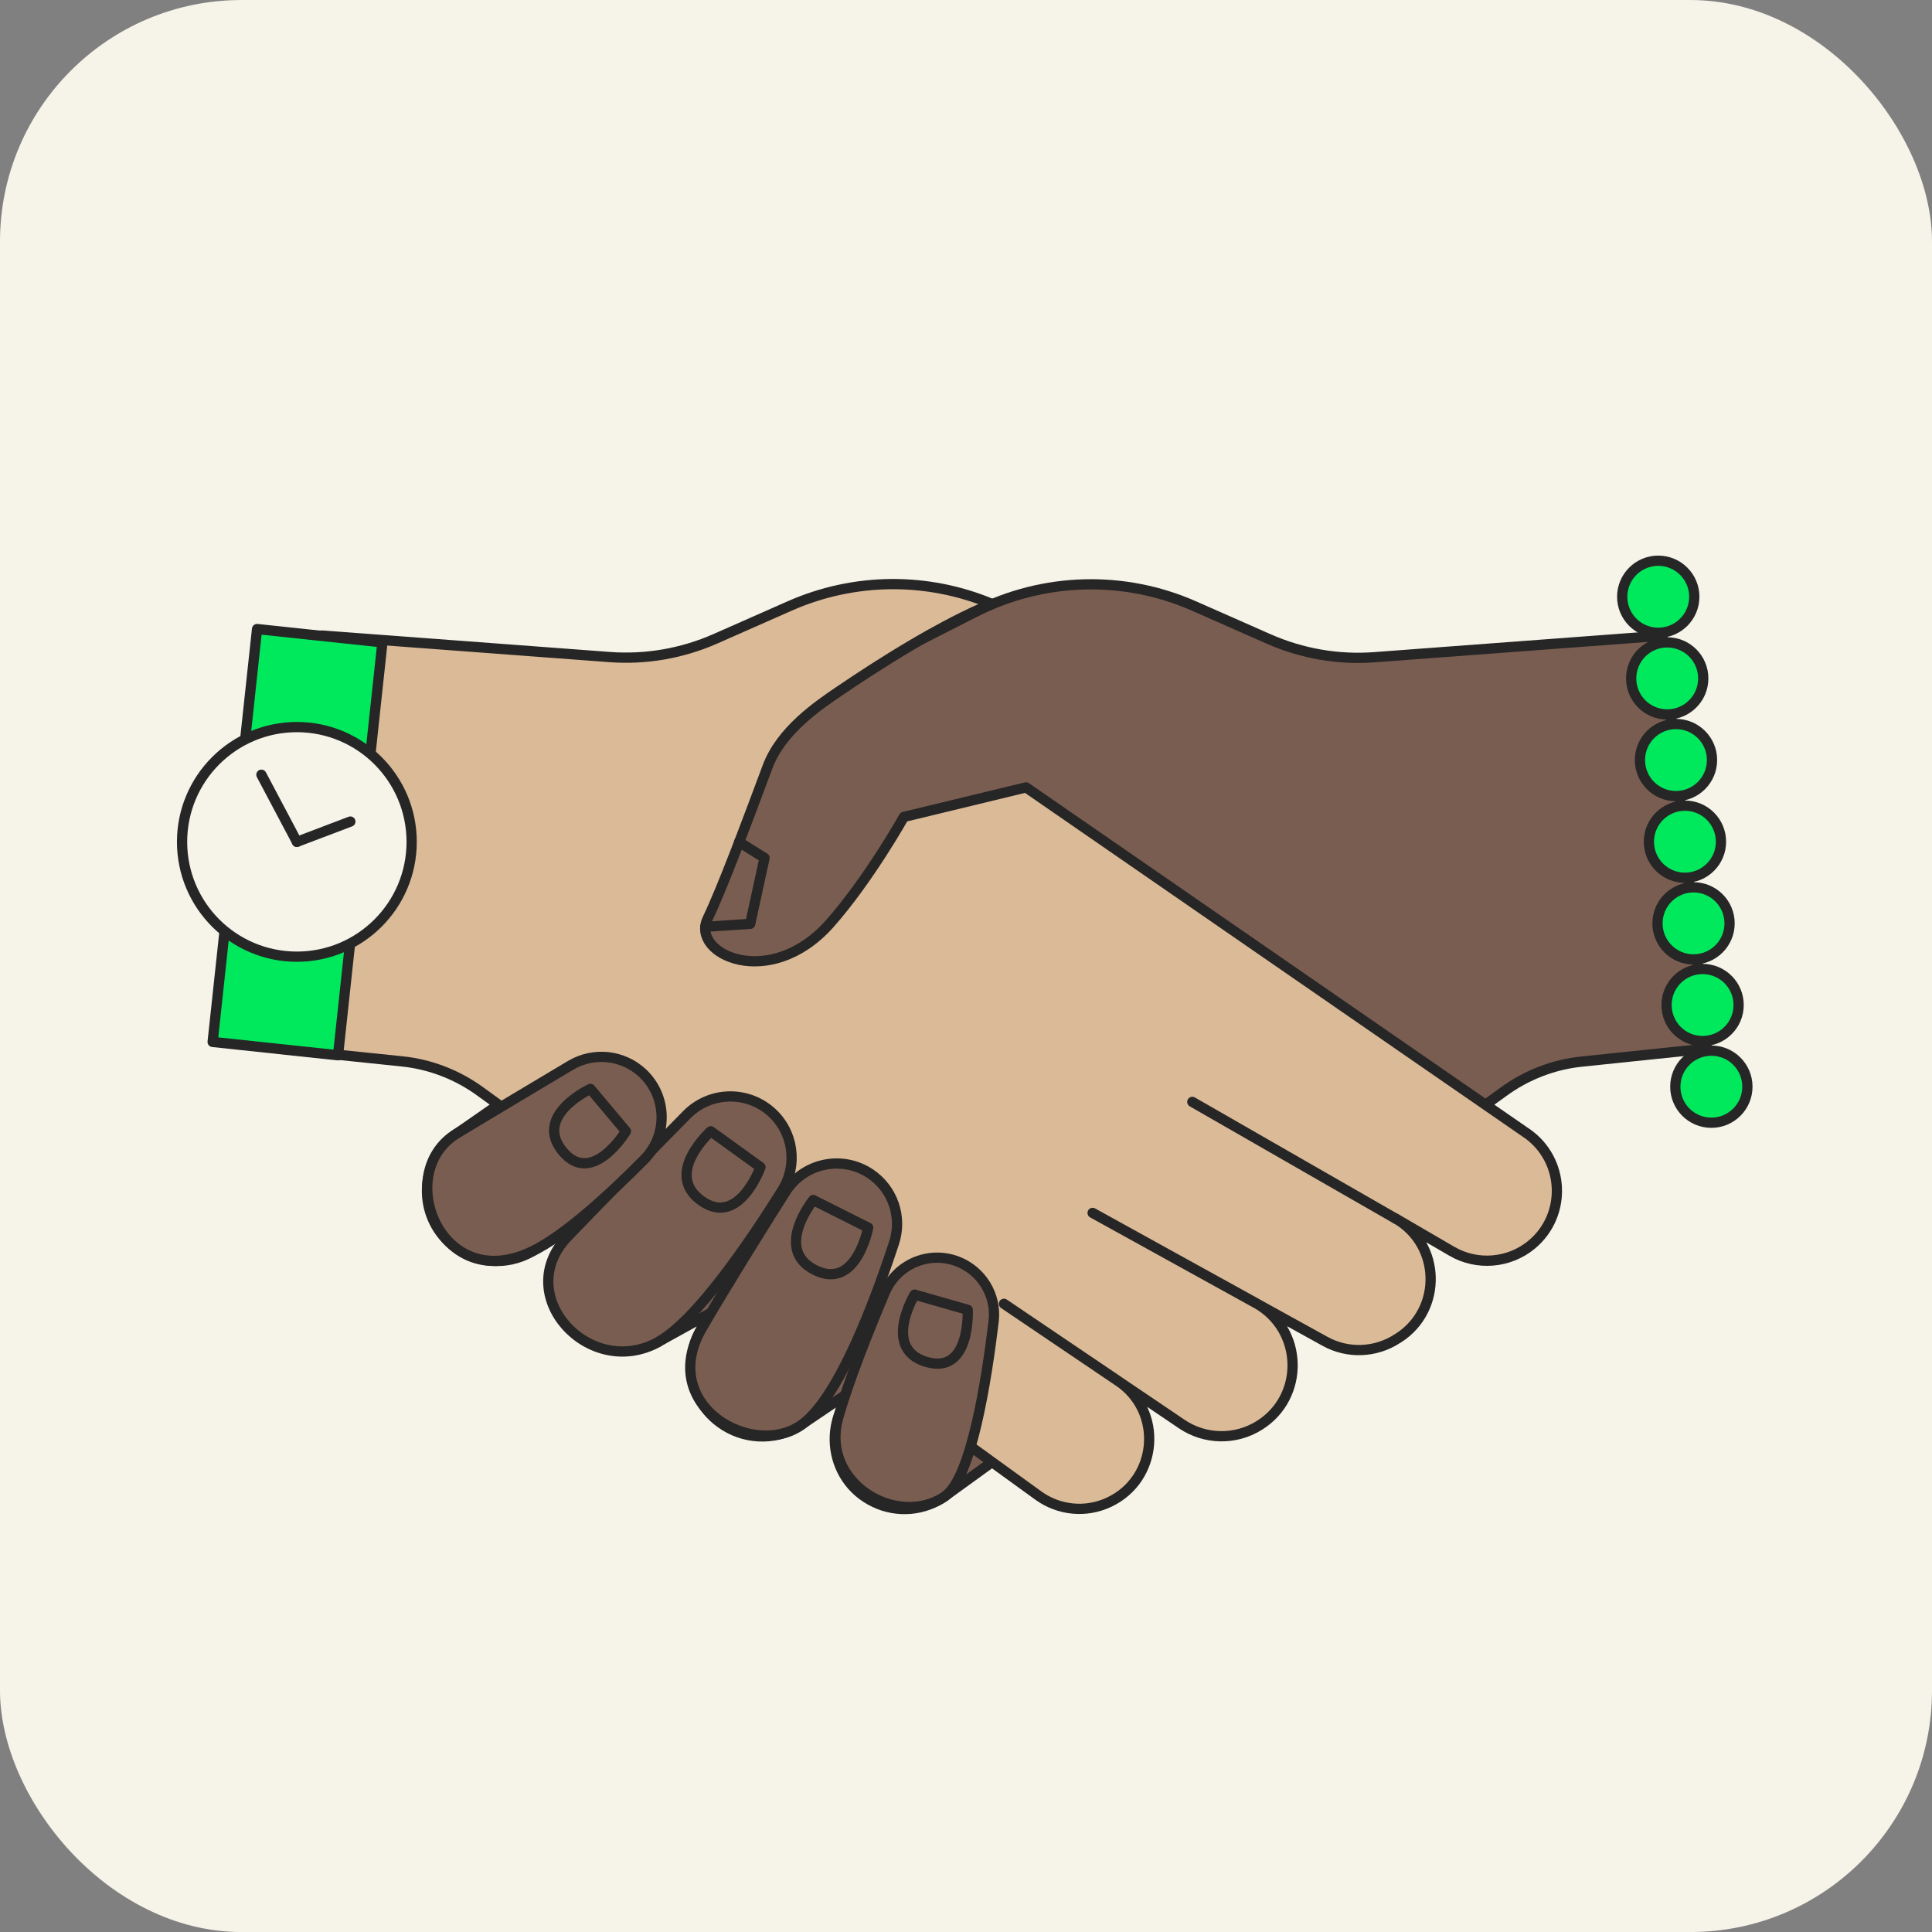 <svg width="80" height="80" viewBox="0 0 80 80" fill="none" xmlns="http://www.w3.org/2000/svg">
<rect x="0" y="0" width="80" height="80" fill="#808080" stroke="none"/>
<rect y="0.001" width="80" height="80" rx="10" fill="#F6F4E9"/>
<path d="M70.675 43.42L68.835 26.323L56.916 27.214C55.416 27.328 53.91 27.066 52.53 26.457L49.453 25.099C46.546 23.812 43.207 23.904 40.371 25.347L32.208 29.499L27.263 41.143L18.923 46.936C17.353 48.025 17.254 50.31 18.718 51.541C19.659 52.326 20.982 52.432 22.035 51.817L32.314 45.811L24.342 50.473C22.481 51.562 22.418 54.229 24.228 55.403L24.299 55.446C25.198 56.026 26.343 56.068 27.277 55.552L36.905 50.232L30.142 53.967C28.176 55.057 28.105 57.851 30.015 59.039C30.998 59.648 32.25 59.626 33.212 58.975L41.092 53.649L35.836 57.2C33.983 58.452 34.195 61.253 36.218 62.208C37.173 62.661 38.291 62.555 39.147 61.939L62.243 45.217C63.198 44.517 64.322 44.078 65.497 43.958L70.668 43.42H70.675Z" fill="#7A5D51" stroke="#262626" stroke-width="0.424" stroke-linecap="round" stroke-linejoin="round"/>
<path d="M63.232 46.935L42.485 32.604L37.427 33.828C37.427 33.828 35.97 36.431 34.343 38.263C31.867 41.029 28.592 39.515 29.299 38.044C29.915 36.756 30.905 34.103 31.782 31.755C32.341 30.248 33.876 29.215 34.76 28.614C36.331 27.546 38.948 25.87 41.07 25.007C38.396 23.889 35.376 23.91 32.702 25.091L29.625 26.45C28.245 27.058 26.738 27.32 25.239 27.207L13.32 26.315L11.48 43.413L16.651 43.95C17.826 44.07 18.95 44.509 19.905 45.209L43.001 61.932C43.857 62.547 44.975 62.653 45.93 62.2C47.953 61.245 48.172 58.444 46.312 57.192L41.572 53.988L48.936 58.968C49.898 59.618 51.15 59.64 52.133 59.031C54.043 57.85 53.972 55.049 52.006 53.959L45.243 50.224L54.871 55.544C55.804 56.06 56.95 56.018 57.849 55.438L57.92 55.395C59.73 54.221 59.667 51.547 57.806 50.465L60.112 51.809C61.166 52.425 62.496 52.311 63.43 51.533C64.894 50.309 64.795 48.025 63.225 46.928L63.232 46.935Z" fill="#DBBA97" stroke="#262626" stroke-width="0.424" stroke-linecap="round" stroke-linejoin="round"/>
<path d="M57.81 50.472L49.371 45.627" stroke="#262626" stroke-width="0.424" stroke-linecap="round" stroke-linejoin="round"/>
<path d="M39.149 61.938C40.217 61.188 40.853 57.149 41.144 54.716C41.278 53.626 40.634 52.594 39.608 52.219C38.427 51.794 37.126 52.36 36.638 53.52C35.994 55.048 35.152 57.135 34.714 58.684C33.928 61.436 37.189 63.317 39.149 61.945V61.938Z" fill="#7A5D51" stroke="#262626" stroke-width="0.424" stroke-linecap="round" stroke-linejoin="round"/>
<path d="M33.211 58.984C34.746 57.873 36.238 53.848 37.023 51.457C37.37 50.389 36.967 49.222 36.033 48.599C34.866 47.821 33.281 48.154 32.532 49.342C31.506 50.962 30.112 53.197 29.065 54.994C27.205 58.191 31.173 60.462 33.211 58.984Z" fill="#7A5D51" stroke="#262626" stroke-width="0.424" stroke-linecap="round" stroke-linejoin="round"/>
<path d="M27.264 55.559C28.842 54.689 31.07 51.4 32.393 49.285C33.05 48.23 32.852 46.858 31.926 46.038C30.914 45.146 29.386 45.196 28.438 46.158C26.981 47.636 24.895 49.758 23.501 51.209C21.174 53.635 24.399 57.151 27.264 55.566V55.559Z" fill="#7A5D51" stroke="#262626" stroke-width="0.424" stroke-linecap="round" stroke-linejoin="round"/>
<path d="M22.035 51.817C23.407 51.152 25.303 49.398 26.675 48.011C27.665 47.014 27.63 45.394 26.604 44.432C25.791 43.675 24.581 43.548 23.626 44.114C22.325 44.892 20.457 46.002 18.915 46.936C16.248 48.556 18.236 53.656 22.028 51.817H22.035Z" fill="#7A5D51" stroke="#262626" stroke-width="0.424" stroke-linecap="round" stroke-linejoin="round"/>
<path d="M13.997 43.696L15.836 26.599L10.644 26.047L8.805 43.144L13.997 43.696Z" fill="#00E95C" stroke="#262626" stroke-width="0.424" stroke-linecap="round" stroke-linejoin="round"/>
<path d="M12.293 39.614C14.918 39.614 17.046 37.486 17.046 34.861C17.046 32.236 14.918 30.107 12.293 30.107C9.667 30.107 7.539 32.236 7.539 34.861C7.539 37.486 9.667 39.614 12.293 39.614Z" fill="#F6F4E9" stroke="#262626" stroke-width="0.424" stroke-linecap="round" stroke-linejoin="round"/>
<path d="M12.293 34.86L14.507 34.019" stroke="#262626" stroke-width="0.424" stroke-linecap="round" stroke-linejoin="round"/>
<path d="M12.296 34.86L10.824 32.08" stroke="#262626" stroke-width="0.424" stroke-linecap="round" stroke-linejoin="round"/>
<path d="M68.664 26.203C69.489 26.203 70.157 25.535 70.157 24.71C70.157 23.886 69.489 23.218 68.664 23.218C67.84 23.218 67.172 23.886 67.172 24.71C67.172 25.535 67.84 26.203 68.664 26.203Z" fill="#00E95C" stroke="#262626" stroke-width="0.424" stroke-linecap="round" stroke-linejoin="round"/>
<path d="M69.035 29.584C69.86 29.584 70.528 28.916 70.528 28.091C70.528 27.267 69.86 26.599 69.035 26.599C68.211 26.599 67.543 27.267 67.543 28.091C67.543 28.916 68.211 29.584 69.035 29.584Z" fill="#00E95C" stroke="#262626" stroke-width="0.424" stroke-linecap="round" stroke-linejoin="round"/>
<path d="M69.399 32.965C70.223 32.965 70.891 32.296 70.891 31.472C70.891 30.648 70.223 29.98 69.399 29.98C68.575 29.98 67.906 30.648 67.906 31.472C67.906 32.296 68.575 32.965 69.399 32.965Z" fill="#00E95C" stroke="#262626" stroke-width="0.424" stroke-linecap="round" stroke-linejoin="round"/>
<path d="M69.77 36.346C70.594 36.346 71.262 35.678 71.262 34.854C71.262 34.029 70.594 33.361 69.77 33.361C68.946 33.361 68.277 34.029 68.277 34.854C68.277 35.678 68.946 36.346 69.77 36.346Z" fill="#00E95C" stroke="#262626" stroke-width="0.424" stroke-linecap="round" stroke-linejoin="round"/>
<path d="M70.125 39.727C70.95 39.727 71.618 39.059 71.618 38.235C71.618 37.41 70.95 36.742 70.125 36.742C69.301 36.742 68.633 37.41 68.633 38.235C68.633 39.059 69.301 39.727 70.125 39.727Z" fill="#00E95C" stroke="#262626" stroke-width="0.424" stroke-linecap="round" stroke-linejoin="round"/>
<path d="M70.5 43.108C71.325 43.108 71.993 42.44 71.993 41.616C71.993 40.791 71.325 40.123 70.5 40.123C69.676 40.123 69.008 40.791 69.008 41.616C69.008 42.44 69.676 43.108 70.5 43.108Z" fill="#00E95C" stroke="#262626" stroke-width="0.424" stroke-linecap="round" stroke-linejoin="round"/>
<path d="M70.864 46.49C71.688 46.49 72.356 45.822 72.356 44.998C72.356 44.173 71.688 43.505 70.864 43.505C70.039 43.505 69.371 44.173 69.371 44.998C69.371 45.822 70.039 46.49 70.864 46.49Z" fill="#00E95C" stroke="#262626" stroke-width="0.424" stroke-linecap="round" stroke-linejoin="round"/>
<path d="M37.872 53.607L40.072 54.237C40.072 54.237 40.206 56.939 38.36 56.394C36.514 55.85 37.872 53.607 37.872 53.607Z" fill="#7A5D51" stroke="#262626" stroke-width="0.424" stroke-linecap="round" stroke-linejoin="round"/>
<path d="M24.448 45.089L25.92 46.843C25.92 46.843 24.519 49.156 23.296 47.671C22.072 46.185 24.448 45.089 24.448 45.089Z" fill="#7A5D51" stroke="#262626" stroke-width="0.424" stroke-linecap="round" stroke-linejoin="round"/>
<path d="M33.678 49.694L35.949 50.834C35.949 50.834 35.461 53.451 33.742 52.588C32.023 51.725 33.678 49.688 33.678 49.688V49.694Z" fill="#7A5D51" stroke="#262626" stroke-width="0.424" stroke-linecap="round" stroke-linejoin="round"/>
<path d="M29.431 46.843L31.489 48.328C31.489 48.328 30.591 50.84 29.035 49.715C27.471 48.59 29.431 46.843 29.431 46.843Z" fill="#7A5D51" stroke="#262626" stroke-width="0.424" stroke-linecap="round" stroke-linejoin="round"/>
<path d="M29.203 38.376L31.064 38.255L31.658 35.525L30.604 34.867" stroke="#262626" stroke-width="0.424" stroke-linecap="round" stroke-linejoin="round"/>
</svg>
